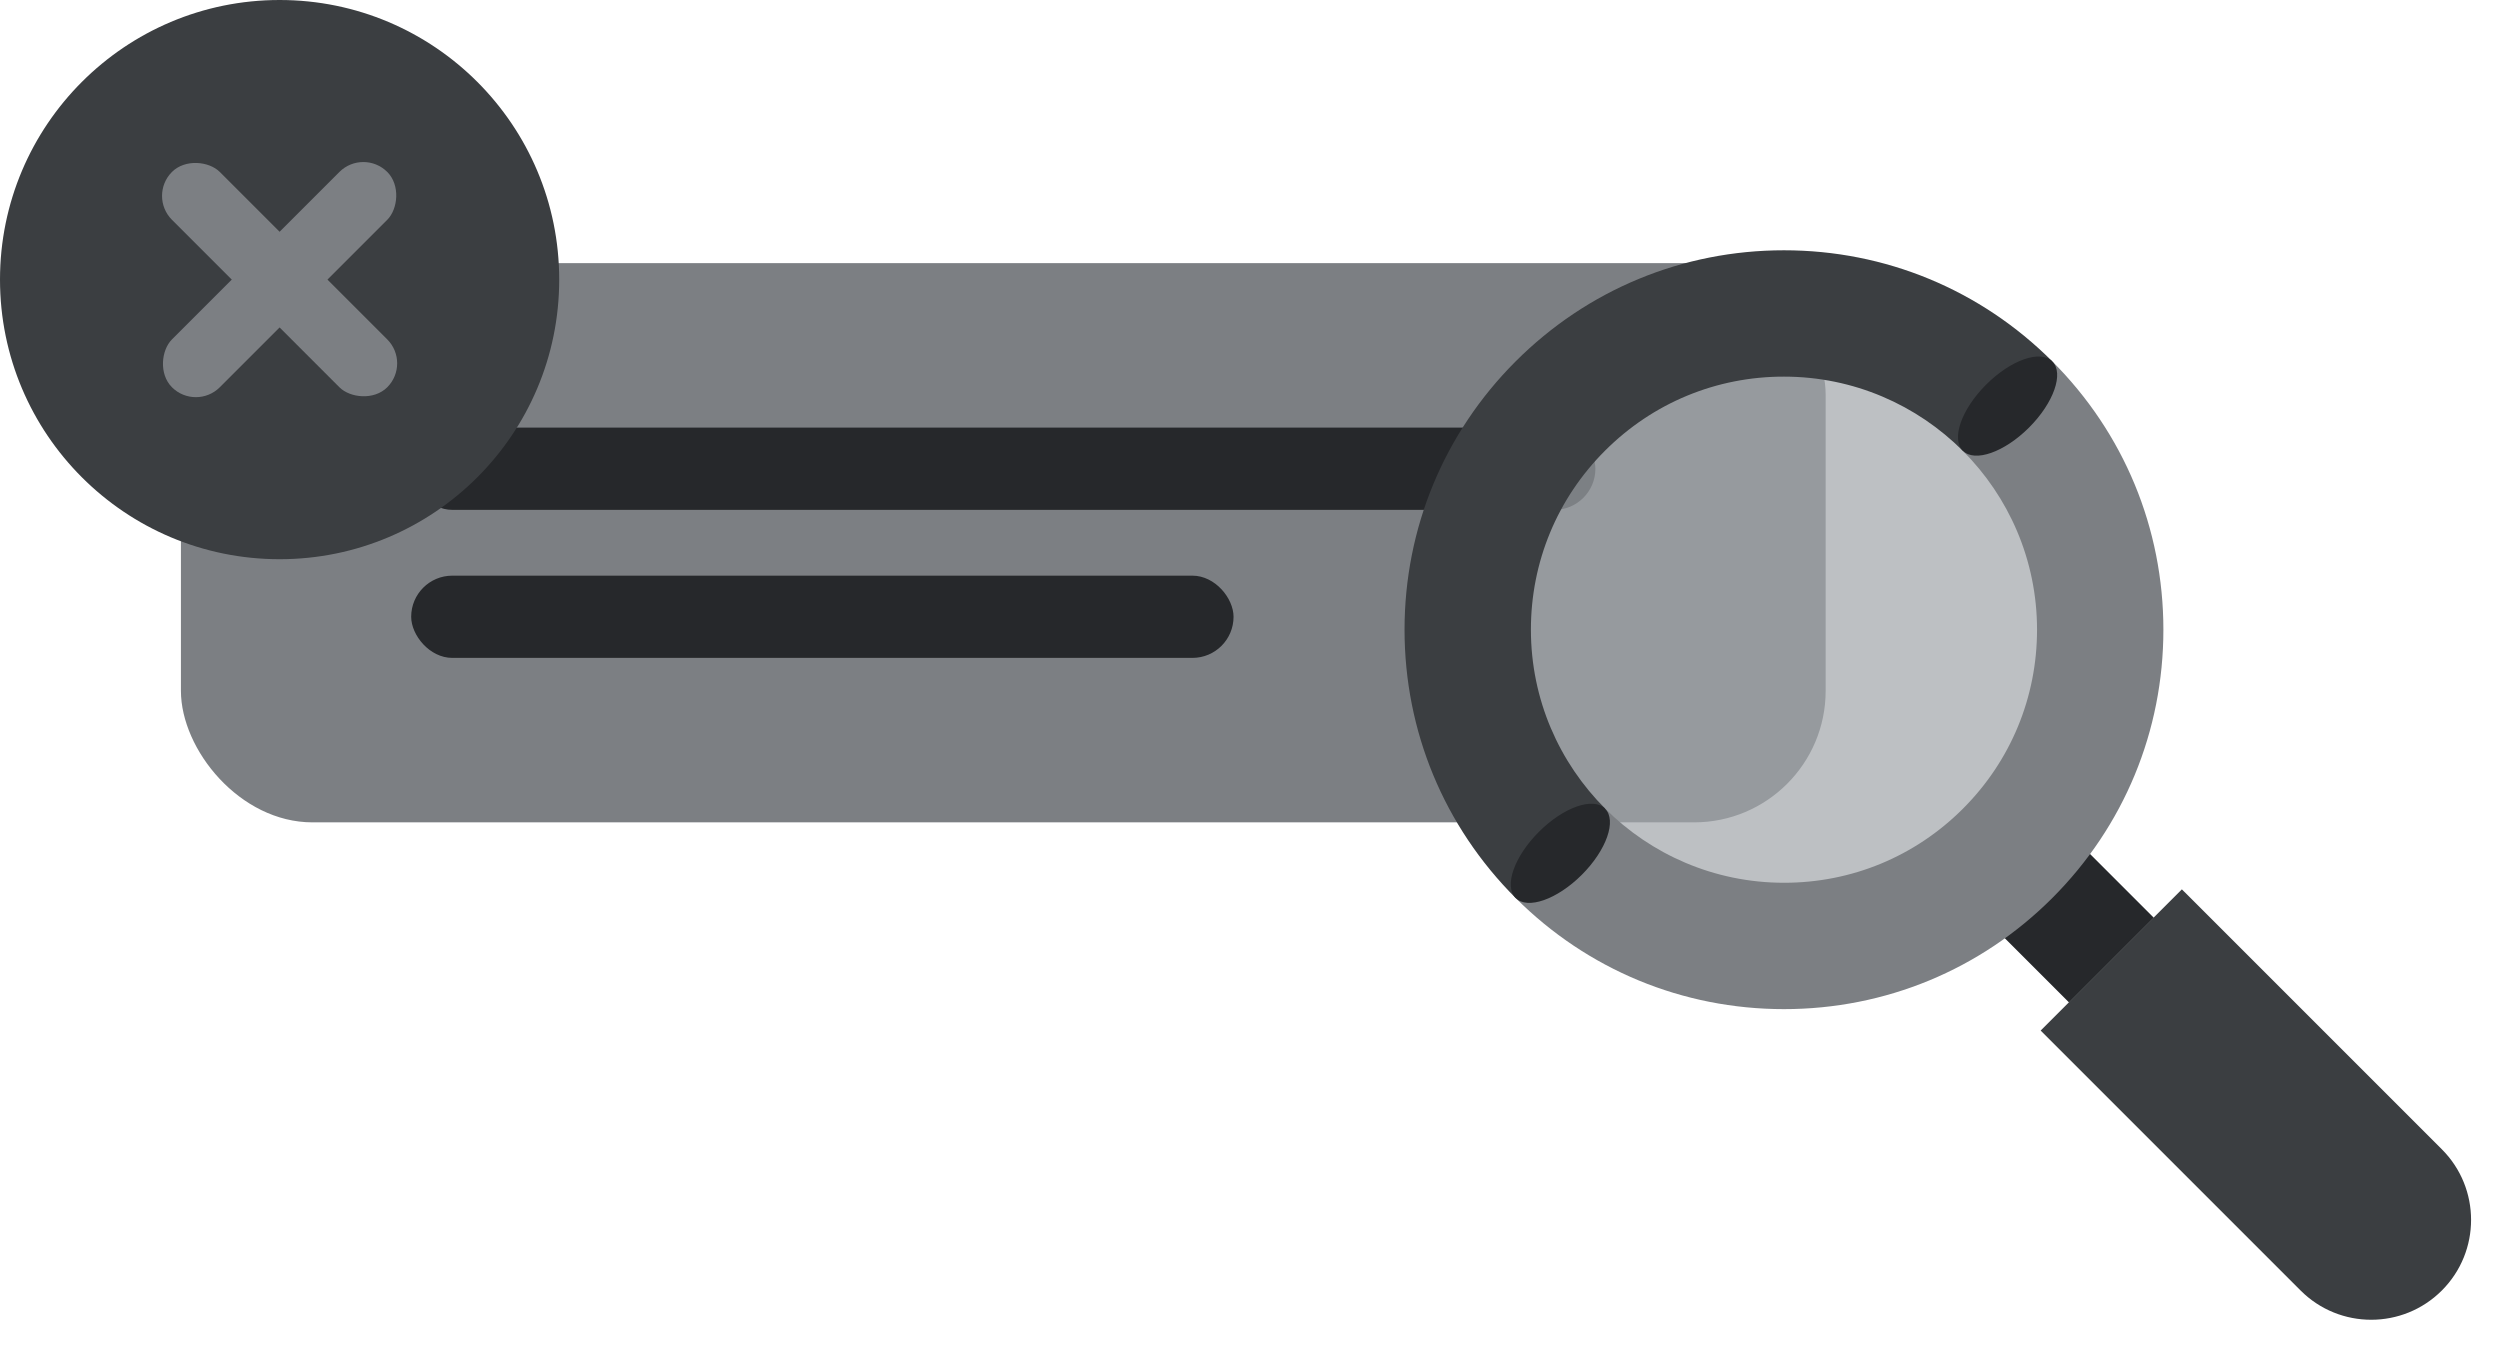 <svg width="152" height="82" viewBox="0 0 152 82" fill="none" xmlns="http://www.w3.org/2000/svg">
<g clip-path="url(#clip0_203_80909)">
<rect x="11" y="16" width="100" height="34" rx="8" fill="#7C7F83"/>
<rect x="25" y="26" width="72" height="5" rx="2.5" fill="#26282B"/>
<rect x="25" y="35" width="50" height="5" rx="2.5" fill="#26282B"/>
<circle cx="17" cy="17" r="17" fill="#3B3E41"/>
<rect x="22.091" y="9" width="4.114" height="18.513" rx="2.057" transform="rotate(45 22.091 9)" fill="#7C7F83"/>
<rect x="25" y="22.091" width="4.114" height="18.513" rx="2.057" transform="rotate(135 25 22.091)" fill="#7C7F83"/>
<path fill-rule="evenodd" clip-rule="evenodd" d="M125.8 60.952L116.786 51.937L121.938 46.786L130.952 55.8L125.8 60.952Z" fill="#26282B"/>
<circle cx="108.286" cy="38.286" r="15.786" fill="#A1A6AA" fill-opacity="0.7"/>
<path fill-rule="evenodd" clip-rule="evenodd" d="M148.463 78.463C146.092 80.834 142.248 80.834 139.877 78.463L124.072 62.658L132.658 54.072L148.463 69.876C150.834 72.247 150.834 76.091 148.463 78.463Z" fill="#3B3E41"/>
<path d="M92.152 54.599C96.508 58.956 102.304 61.355 108.466 61.355C114.628 61.355 120.423 58.956 124.779 54.6C129.136 50.243 131.534 44.448 131.534 38.286C131.534 32.124 129.135 26.329 124.779 21.972L119.34 27.411C122.128 30.2 123.852 34.044 123.852 38.286C123.852 42.394 122.254 46.261 119.347 49.168C116.441 52.075 112.577 53.676 108.466 53.672C104.224 53.672 100.375 51.945 97.591 49.16L92.156 54.595L92.152 54.599Z" fill="#7C7F83"/>
<path d="M124.779 21.972C120.422 17.616 114.627 15.217 108.465 15.217C102.303 15.217 96.511 17.612 92.151 21.972C87.795 26.328 85.396 32.123 85.396 38.285C85.396 44.447 87.795 50.243 92.152 54.599L97.591 49.16C94.803 46.372 93.079 42.527 93.079 38.285C93.078 34.177 94.676 30.31 97.583 27.404C100.49 24.497 104.353 22.895 108.465 22.899C112.707 22.899 116.555 24.627 119.34 27.411L124.775 21.976L124.779 21.972Z" fill="#3B3E41"/>
<path d="M96.175 53.187C97.675 51.686 98.308 49.885 97.587 49.164C96.866 48.443 95.065 49.075 93.564 50.576C92.063 52.077 91.431 53.878 92.152 54.599C92.873 55.32 94.674 54.687 96.175 53.187Z" fill="#26282B"/>
<path d="M123.366 25.995C124.867 24.494 125.499 22.693 124.779 21.972C124.058 21.252 122.257 21.884 120.756 23.385C119.255 24.886 118.622 26.687 119.343 27.408C120.064 28.128 121.865 27.496 123.366 25.995Z" fill="#26282B"/>
</g>
<defs>
<clipPath id="clip0_203_80909">
<rect width="152" height="82" fill="white"/>
</clipPath>
</defs>
</svg>
